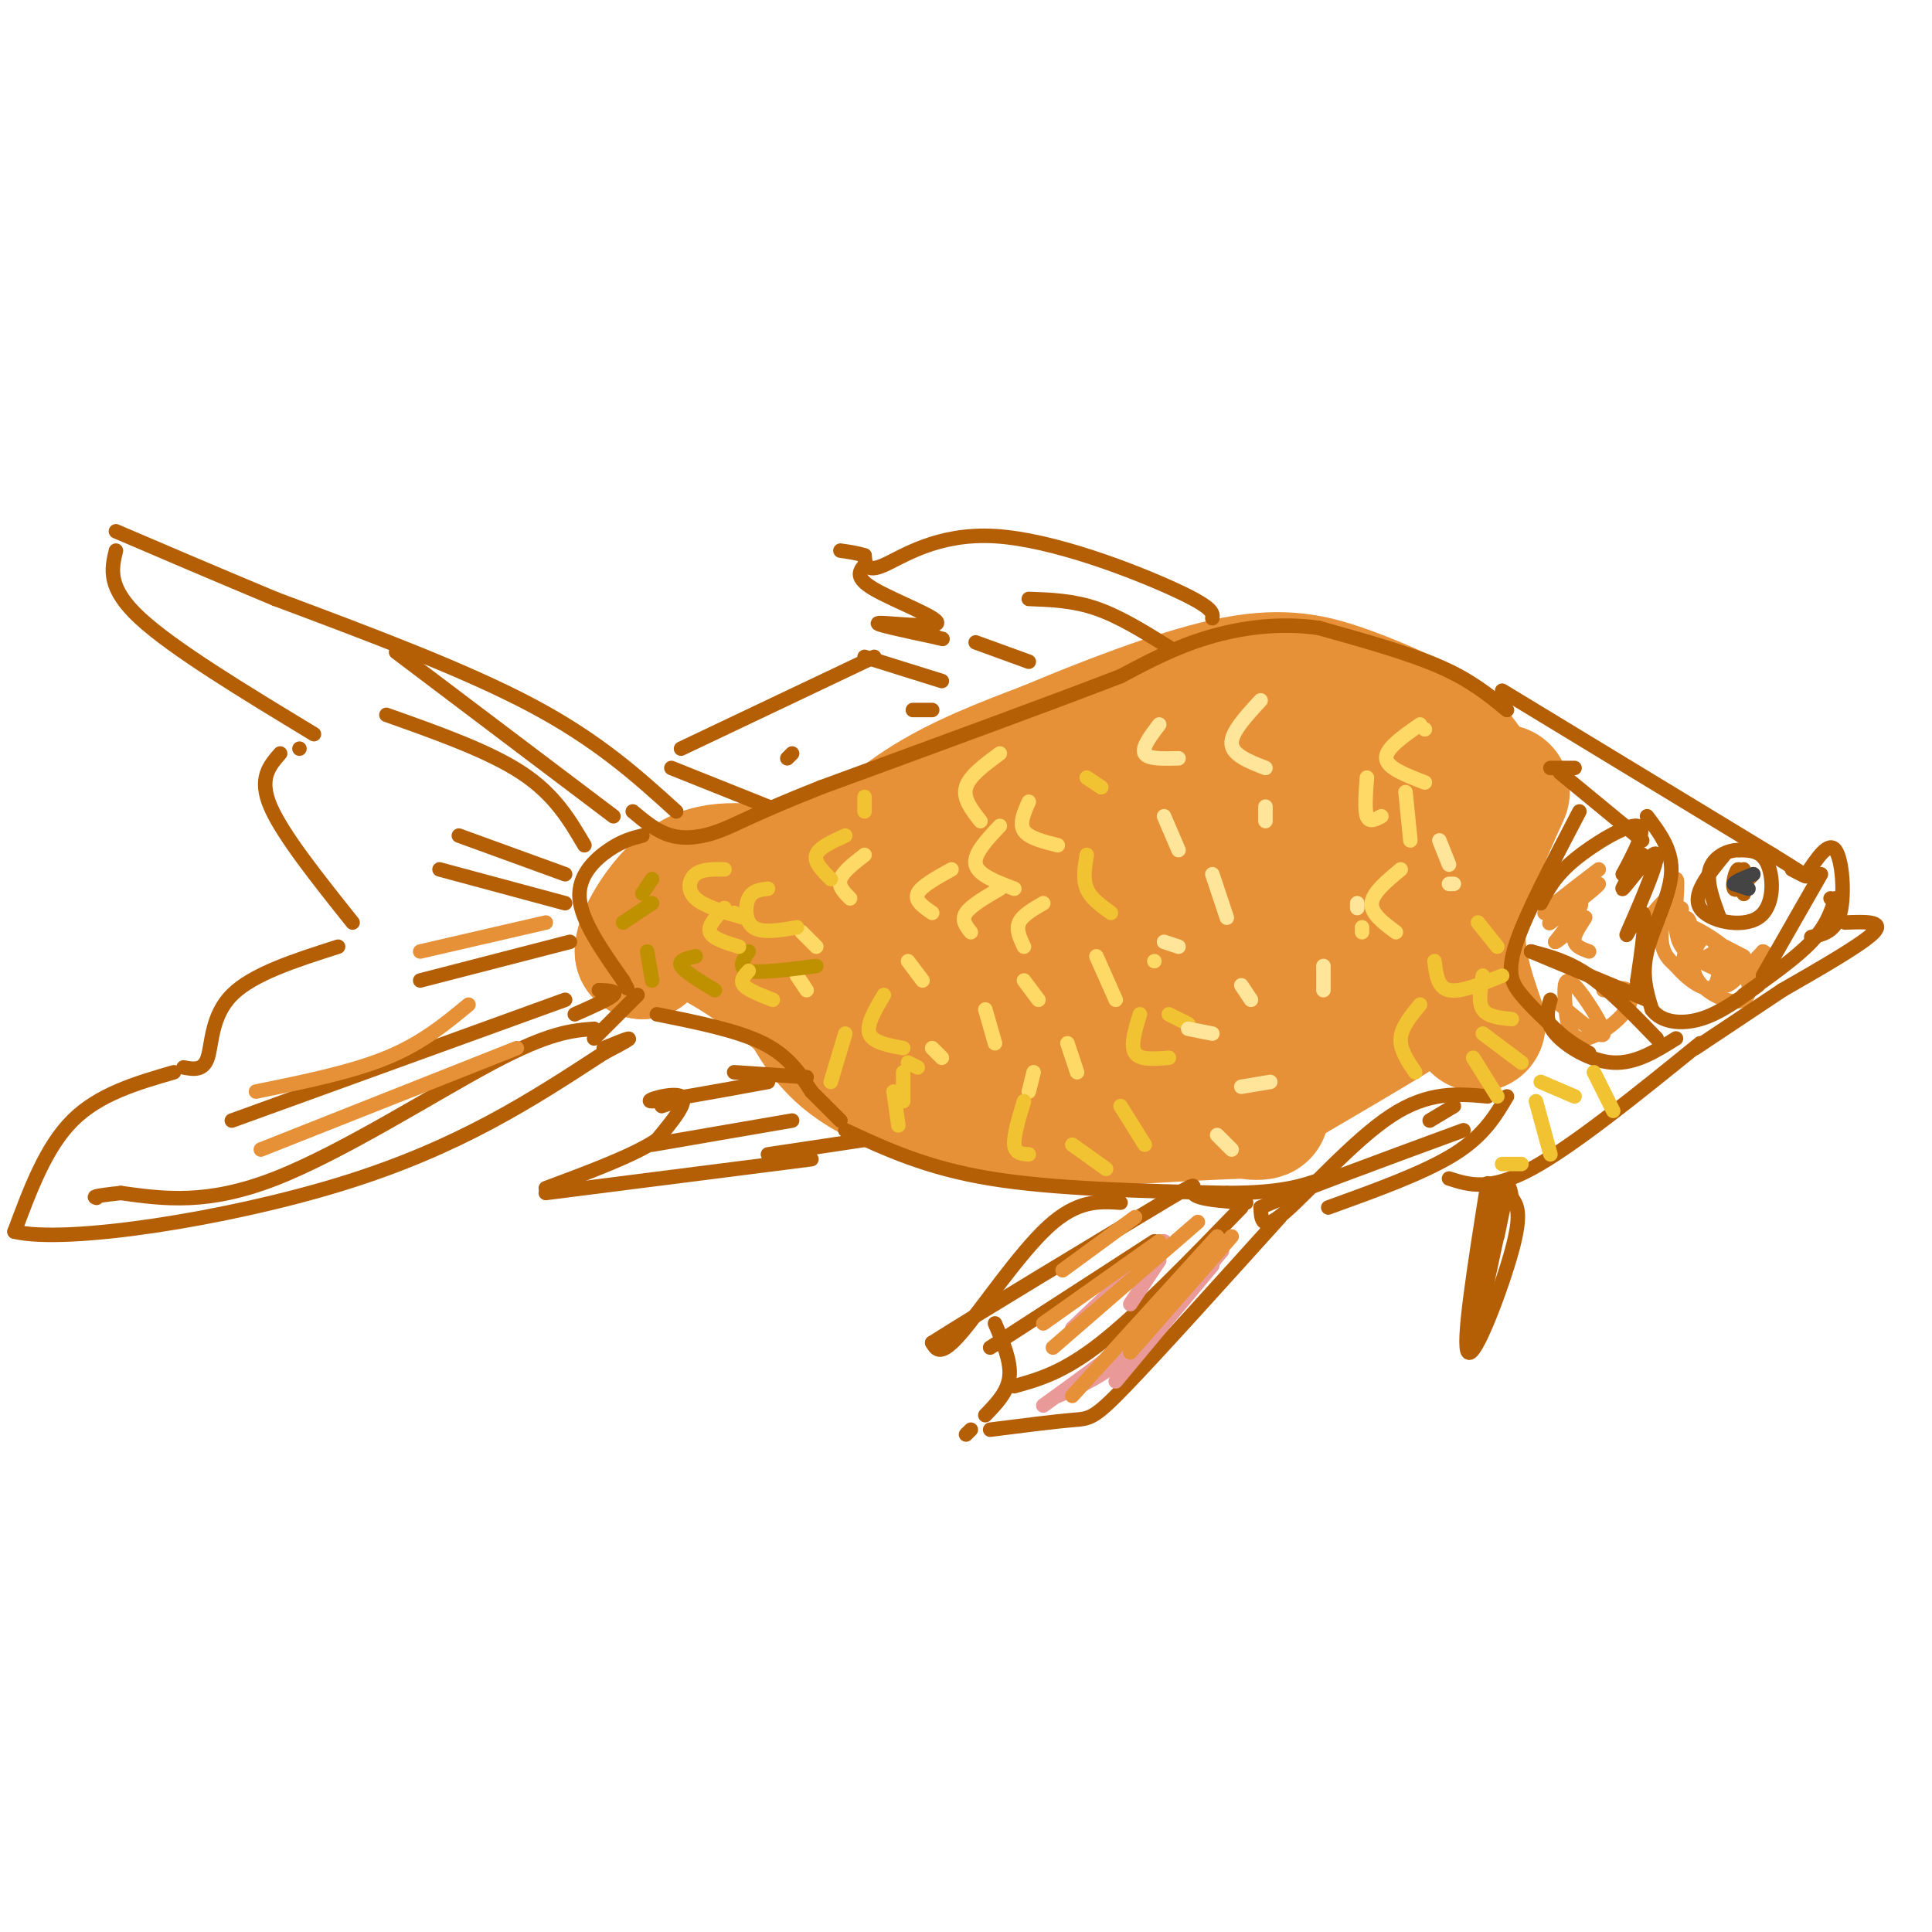 <svg viewBox='0 0 400 400' version='1.1' xmlns='http://www.w3.org/2000/svg' xmlns:xlink='http://www.w3.org/1999/xlink'><g fill='none' stroke='#e69138' stroke-width='28' stroke-linecap='round' stroke-linejoin='round'><path d='M253,158c-14.071,-1.304 -28.143,-2.607 -42,2c-13.857,4.607 -27.500,15.125 -31,17c-3.500,1.875 3.143,-4.893 11,-10c7.857,-5.107 16.929,-8.554 26,-12'/><path d='M217,155c11.250,-4.762 26.375,-10.667 37,-13c10.625,-2.333 16.750,-1.095 23,1c6.250,2.095 12.625,5.048 19,8'/><path d='M296,151c5.167,3.833 8.583,9.417 12,15'/><path d='M311,164c-4.083,9.000 -8.167,18.000 -9,26c-0.833,8.000 1.583,15.000 4,22'/><path d='M285,167c-3.650,8.981 -7.301,17.962 -9,25c-1.699,7.038 -1.448,12.134 0,15c1.448,2.866 4.093,3.503 6,4c1.907,0.497 3.077,0.854 4,-9c0.923,-9.854 1.601,-29.919 0,-32c-1.601,-2.081 -5.481,13.824 -7,23c-1.519,9.176 -0.678,11.624 0,14c0.678,2.376 1.194,4.679 3,5c1.806,0.321 4.903,-1.339 8,-3'/><path d='M290,209c-4.000,2.667 -18.000,10.833 -32,19'/><path d='M258,228c-2.756,3.311 6.356,2.089 2,2c-4.356,-0.089 -22.178,0.956 -40,2'/><path d='M220,232c-14.000,-1.022 -29.000,-4.578 -38,-9c-9.000,-4.422 -12.000,-9.711 -15,-15'/><path d='M167,208c-6.956,-5.844 -16.844,-12.956 -23,-15c-6.156,-2.044 -8.578,0.978 -11,4'/><path d='M133,197c-0.116,-2.794 5.093,-11.780 11,-15c5.907,-3.220 12.514,-0.675 20,-2c7.486,-1.325 15.853,-6.522 19,-8c3.147,-1.478 1.073,0.761 -1,3'/><path d='M182,175c-4.199,5.345 -14.198,17.207 -17,22c-2.802,4.793 1.592,2.517 2,3c0.408,0.483 -3.172,3.723 4,-2c7.172,-5.723 25.094,-20.411 28,-21c2.906,-0.589 -9.204,12.921 -14,19c-4.796,6.079 -2.280,4.728 -1,6c1.280,1.272 1.322,5.166 5,6c3.678,0.834 10.990,-1.391 22,-11c11.010,-9.609 25.717,-26.603 29,-32c3.283,-5.397 -4.859,0.801 -13,7'/><path d='M227,172c-6.333,6.000 -15.665,17.501 -19,25c-3.335,7.499 -0.675,10.998 1,13c1.675,2.002 2.363,2.507 5,2c2.637,-0.507 7.224,-2.028 14,-6c6.776,-3.972 15.742,-10.397 21,-15c5.258,-4.603 6.808,-7.385 9,-12c2.192,-4.615 5.025,-11.063 2,-12c-3.025,-0.937 -11.907,3.638 -19,12c-7.093,8.362 -12.398,20.510 -14,26c-1.602,5.490 0.498,4.321 2,5c1.502,0.679 2.405,3.207 8,1c5.595,-2.207 15.881,-9.148 20,-10c4.119,-0.852 2.070,4.386 4,-4c1.930,-8.386 7.837,-30.396 7,-32c-0.837,-1.604 -8.419,17.198 -16,36'/><path d='M252,201c-2.603,6.804 -1.110,5.813 1,5c2.110,-0.813 4.837,-1.450 8,-6c3.163,-4.550 6.761,-13.014 7,-14c0.239,-0.986 -2.880,5.507 -6,12'/></g>
<g fill='none' stroke='#b45f06' stroke-width='3' stroke-linecap='round' stroke-linejoin='round'><path d='M311,143c0.000,0.000 56.000,34.000 56,34'/><path d='M367,177c10.000,6.167 7.000,4.583 4,3'/></g>
<g fill='none' stroke='#e69138' stroke-width='3' stroke-linecap='round' stroke-linejoin='round'><path d='M331,180c-6.254,4.770 -12.507,9.541 -11,9c1.507,-0.541 10.775,-6.392 11,-6c0.225,0.392 -8.593,7.029 -10,8c-1.407,0.971 4.598,-3.722 6,-4c1.402,-0.278 -1.799,3.861 -5,8'/><path d='M322,195c0.738,-0.095 5.083,-4.333 6,-5c0.917,-0.667 -1.595,2.238 -2,4c-0.405,1.762 1.298,2.381 3,3'/><path d='M347,184c-2.876,2.868 -5.751,5.735 -5,6c0.751,0.265 5.129,-2.073 6,-2c0.871,0.073 -1.766,2.558 -2,3c-0.234,0.442 1.933,-1.159 3,-1c1.067,0.159 1.033,2.080 1,4'/><path d='M350,194c-0.582,2.293 -2.537,6.027 -1,6c1.537,-0.027 6.568,-3.815 8,-3c1.432,0.815 -0.734,6.233 0,7c0.734,0.767 4.367,-3.116 8,-7'/><path d='M365,197c1.367,0.172 0.784,4.103 -2,5c-2.784,0.897 -7.768,-1.240 -11,-3c-3.232,-1.760 -4.712,-3.142 -5,-7c-0.288,-3.858 0.615,-10.193 0,-10c-0.615,0.193 -2.747,6.912 -3,11c-0.253,4.088 1.374,5.544 3,7'/><path d='M347,200c2.245,2.695 6.357,5.931 8,4c1.643,-1.931 0.818,-9.031 -1,-10c-1.818,-0.969 -4.628,4.193 -3,8c1.628,3.807 7.694,6.257 10,5c2.306,-1.257 0.852,-6.223 -3,-10c-3.852,-3.777 -10.100,-6.365 -10,-6c0.100,0.365 6.550,3.682 13,7'/><path d='M323,208c4.417,3.686 8.833,7.373 9,6c0.167,-1.373 -3.917,-7.805 -6,-10c-2.083,-2.195 -2.166,-0.155 -2,3c0.166,3.155 0.581,7.423 3,8c2.419,0.577 6.844,-2.537 9,-5c2.156,-2.463 2.045,-4.275 1,-5c-1.045,-0.725 -3.022,-0.362 -5,0'/></g>
<g fill='none' stroke='#b45f06' stroke-width='3' stroke-linecap='round' stroke-linejoin='round'><path d='M310,247c0.000,0.000 -1.000,-1.000 -1,-1'/><path d='M308,245c-2.689,16.867 -5.378,33.733 -4,35c1.378,1.267 6.822,-13.067 9,-21c2.178,-7.933 1.089,-9.467 0,-11'/><path d='M313,248c-0.464,-3.060 -1.625,-5.208 -3,0c-1.375,5.208 -2.964,17.774 -3,19c-0.036,1.226 1.482,-8.887 3,-19'/><path d='M310,248c-0.167,1.333 -2.083,14.167 -4,27'/><path d='M310,256c0.917,-4.417 1.833,-8.833 1,-5c-0.833,3.833 -3.417,15.917 -6,28'/><path d='M232,249c-4.467,-0.289 -8.933,-0.578 -15,5c-6.067,5.578 -13.733,17.022 -18,22c-4.267,4.978 -5.133,3.489 -6,2'/><path d='M193,278c9.131,-5.821 34.958,-21.375 46,-28c11.042,-6.625 7.298,-4.321 8,-3c0.702,1.321 5.851,1.661 11,2'/><path d='M265,252c-12.667,14.044 -25.333,28.089 -32,35c-6.667,6.911 -7.333,6.689 -11,7c-3.667,0.311 -10.333,1.156 -17,2'/><path d='M257,250c-10.583,10.917 -21.167,21.833 -29,28c-7.833,6.167 -12.917,7.583 -18,9'/><path d='M239,257c0.000,0.000 -34.000,22.000 -34,22'/><path d='M206,274c1.667,3.917 3.333,7.833 3,11c-0.333,3.167 -2.667,5.583 -5,8'/><path d='M200,297c0.000,0.000 1.000,-1.000 1,-1'/><path d='M312,227c-2.417,4.083 -4.833,8.167 -11,12c-6.167,3.833 -16.083,7.417 -26,11'/><path d='M308,227c-6.111,-0.556 -12.222,-1.111 -20,4c-7.778,5.111 -17.222,15.889 -22,20c-4.778,4.111 -4.889,1.556 -5,-1'/><path d='M261,250c6.167,-2.833 24.083,-9.417 42,-16'/><path d='M301,229c0.000,0.000 -5.000,3.000 -5,3'/><path d='M159,224c-10.911,2.000 -21.822,4.000 -24,4c-2.178,0.000 4.378,-2.000 6,-1c1.622,1.000 -1.689,5.000 -5,9'/><path d='M136,236c-4.667,3.167 -13.833,6.583 -23,10'/><path d='M113,247c0.000,0.000 55.000,-7.000 55,-7'/><path d='M164,232c0.000,0.000 -29.000,5.000 -29,5'/><path d='M140,228c0.000,0.000 -3.000,1.000 -3,1'/><path d='M251,128c0.143,-1.101 0.286,-2.202 -8,-6c-8.286,-3.798 -25.000,-10.292 -37,-11c-12.000,-0.708 -19.286,4.369 -23,6c-3.714,1.631 -3.857,-0.185 -4,-2'/><path d='M179,115c-1.500,-0.500 -3.250,-0.750 -5,-1'/><path d='M179,117c-1.054,1.304 -2.107,2.607 2,5c4.107,2.393 13.375,5.875 13,7c-0.375,1.125 -10.393,-0.107 -12,0c-1.607,0.107 5.196,1.554 12,3'/><path d='M194,132c2.000,0.500 1.000,0.250 0,0'/><path d='M179,136c0.000,0.000 16.000,5.000 16,5'/><path d='M181,136c0.000,0.000 -40.000,19.000 -40,19'/><path d='M139,159c0.000,0.000 20.000,8.000 20,8'/><path d='M140,168c-8.083,-7.333 -16.167,-14.667 -30,-22c-13.833,-7.333 -33.417,-14.667 -53,-22'/><path d='M57,124c-14.333,-6.000 -23.667,-10.000 -33,-14'/><path d='M24,114c-0.917,3.833 -1.833,7.667 5,14c6.833,6.333 21.417,15.167 36,24'/><path d='M62,155c0.000,0.000 0.000,0.000 0,0'/><path d='M58,156c-2.250,2.583 -4.500,5.167 -2,11c2.500,5.833 9.750,14.917 17,24'/><path d='M70,196c-8.844,2.822 -17.689,5.644 -22,10c-4.311,4.356 -4.089,10.244 -5,13c-0.911,2.756 -2.956,2.378 -5,2'/><path d='M36,222c-7.750,2.250 -15.500,4.500 -21,10c-5.500,5.500 -8.750,14.250 -12,23'/><path d='M3,255c10.844,2.556 43.956,-2.556 68,-10c24.044,-7.444 39.022,-17.222 54,-27'/><path d='M125,218c9.000,-4.667 4.500,-2.833 0,-1'/><path d='M123,213c-4.578,0.356 -9.156,0.711 -21,7c-11.844,6.289 -30.956,18.511 -45,24c-14.044,5.489 -23.022,4.244 -32,3'/><path d='M25,247c-6.167,0.667 -5.583,0.833 -5,1'/><path d='M117,207c0.000,0.000 -69.000,25.000 -69,25'/><path d='M118,195c0.000,0.000 -31.000,8.000 -31,8'/><path d='M117,187c0.000,0.000 -26.000,-7.000 -26,-7'/><path d='M117,181c0.000,0.000 -22.000,-8.000 -22,-8'/><path d='M121,175c-3.083,-5.250 -6.167,-10.500 -13,-15c-6.833,-4.500 -17.417,-8.250 -28,-12'/><path d='M127,169c0.000,0.000 -45.000,-34.000 -45,-34'/><path d='M242,134c-5.083,-3.167 -10.167,-6.333 -15,-8c-4.833,-1.667 -9.417,-1.833 -14,-2'/><path d='M213,137c0.000,0.000 -11.000,-4.000 -11,-4'/><path d='M193,147c0.000,0.000 -4.000,0.000 -4,0'/><path d='M164,156c0.000,0.000 -1.000,1.000 -1,1'/><path d='M341,169c2.689,3.556 5.378,7.111 5,12c-0.378,4.889 -3.822,11.111 -5,16c-1.178,4.889 -0.089,8.444 1,12'/><path d='M342,209c1.844,2.622 5.956,3.178 10,2c4.044,-1.178 8.022,-4.089 12,-7'/><path d='M379,186c0.000,0.000 0.000,0.000 0,0'/><path d='M380,186c-0.917,2.833 -1.833,5.667 -5,9c-3.167,3.333 -8.583,7.167 -14,11'/><path d='M374,181c2.289,-3.444 4.578,-6.889 6,-5c1.422,1.889 1.978,9.111 1,13c-0.978,3.889 -3.489,4.444 -6,5'/><path d='M377,181c0.000,0.000 -12.000,21.000 -12,21'/><path d='M382,191c4.083,-0.167 8.167,-0.333 6,2c-2.167,2.333 -10.583,7.167 -19,12'/><path d='M369,205c0.000,0.000 -18.000,12.000 -18,12'/><path d='M357,177c-3.375,4.113 -6.750,8.226 -5,11c1.750,2.774 8.625,4.208 12,2c3.375,-2.208 3.250,-8.060 2,-11c-1.250,-2.940 -3.625,-2.970 -6,-3'/><path d='M360,176c-2.356,-0.022 -5.244,1.422 -6,4c-0.756,2.578 0.622,6.289 2,10'/><path d='M361,180c0.060,2.815 0.119,5.631 0,5c-0.119,-0.631 -0.417,-4.708 -1,-5c-0.583,-0.292 -1.452,3.202 -1,4c0.452,0.798 2.226,-1.101 4,-3'/><path d='M352,216c-13.167,10.667 -26.333,21.333 -35,26c-8.667,4.667 -12.833,3.333 -17,2'/><path d='M321,207c-0.622,2.178 -1.244,4.356 1,7c2.244,2.644 7.356,5.756 12,6c4.644,0.244 8.822,-2.378 13,-5'/><path d='M343,215c-4.833,-5.000 -9.667,-10.000 -14,-13c-4.333,-3.000 -8.167,-4.000 -12,-5'/><path d='M317,197c2.000,0.833 13.000,5.417 24,10'/><path d='M319,187c1.444,-2.800 2.889,-5.600 7,-9c4.111,-3.400 10.889,-7.400 13,-7c2.111,0.400 -0.444,5.200 -3,10'/><path d='M336,181c0.828,0.025 4.399,-4.913 4,-4c-0.399,0.913 -4.767,7.675 -4,7c0.767,-0.675 6.670,-8.789 7,-7c0.330,1.789 -4.911,13.482 -6,16c-1.089,2.518 1.975,-4.138 3,-4c1.025,0.138 0.013,7.069 -1,14'/><path d='M339,203c-0.167,2.833 -0.083,2.917 0,3'/><path d='M340,174c0.000,0.000 -17.000,-14.000 -17,-14'/><path d='M326,159c0.000,0.000 -5.000,0.000 -5,0'/><path d='M327,168c-5.422,10.356 -10.844,20.711 -13,27c-2.156,6.289 -1.044,8.511 1,11c2.044,2.489 5.022,5.244 8,8'/><path d='M323,214c2.333,2.000 4.167,3.000 6,4'/><path d='M312,147c-3.750,-3.083 -7.500,-6.167 -14,-9c-6.500,-2.833 -15.750,-5.417 -25,-8'/><path d='M273,130c-8.200,-1.156 -16.200,-0.044 -23,2c-6.800,2.044 -12.400,5.022 -18,8'/><path d='M232,140c-13.333,5.167 -37.667,14.083 -62,23'/><path d='M170,163c-13.845,5.476 -17.458,7.667 -21,9c-3.542,1.333 -7.012,1.810 -10,1c-2.988,-0.810 -5.494,-2.905 -8,-5'/><path d='M133,173c-2.089,0.533 -4.178,1.067 -7,3c-2.822,1.933 -6.378,5.267 -6,10c0.378,4.733 4.689,10.867 9,17'/><path d='M129,203c1.500,2.833 0.750,1.417 0,0'/><path d='M124,205c1.917,0.083 3.833,0.167 3,1c-0.833,0.833 -4.417,2.417 -8,4'/><path d='M132,206c0.000,0.000 -9.000,9.000 -9,9'/><path d='M136,210c8.333,1.667 16.667,3.333 22,6c5.333,2.667 7.667,6.333 10,10'/><path d='M168,226c2.667,2.667 4.333,4.333 6,6'/><path d='M175,234c8.417,3.917 16.833,7.833 30,10c13.167,2.167 31.083,2.583 49,3'/><path d='M254,247c11.500,0.000 15.750,-1.500 20,-3'/><path d='M179,236c0.000,0.000 -20.000,3.000 -20,3'/><path d='M167,223c0.000,0.000 -15.000,-1.000 -15,-1'/></g>
<g fill='none' stroke='#ffd966' stroke-width='3' stroke-linecap='round' stroke-linejoin='round'><path d='M295,151c0.000,0.000 0.000,0.000 0,0'/><path d='M294,150c-3.583,2.500 -7.167,5.000 -7,7c0.167,2.000 4.083,3.500 8,5'/><path d='M291,164c0.000,0.000 1.000,10.000 1,10'/><path d='M283,161c-0.250,3.333 -0.500,6.667 0,8c0.500,1.333 1.750,0.667 3,0'/><path d='M290,180c-2.917,2.417 -5.833,4.833 -6,7c-0.167,2.167 2.417,4.083 5,6'/><path d='M282,192c0.000,0.000 0.000,1.000 0,1'/><path d='M207,156c-3.167,2.333 -6.333,4.667 -7,7c-0.667,2.333 1.167,4.667 3,7'/><path d='M207,171c-2.750,2.917 -5.500,5.833 -5,8c0.500,2.167 4.250,3.583 8,5'/><path d='M213,166c-1.000,2.250 -2.000,4.500 -1,6c1.000,1.500 4.000,2.250 7,3'/><path d='M216,187c-2.167,1.250 -4.333,2.500 -5,4c-0.667,1.500 0.167,3.250 1,5'/><path d='M212,203c0.000,0.000 3.000,4.000 3,4'/><path d='M227,198c0.000,0.000 4.000,9.000 4,9'/><path d='M221,216c0.000,0.000 2.000,6.000 2,6'/><path d='M207,184c-3.000,1.750 -6.000,3.500 -7,5c-1.000,1.500 0.000,2.750 1,4'/><path d='M204,209c0.000,0.000 2.000,7.000 2,7'/><path d='M214,222c0.000,0.000 -1.000,4.000 -1,4'/><path d='M197,180c-3.167,1.750 -6.333,3.500 -7,5c-0.667,1.500 1.167,2.750 3,4'/><path d='M188,199c0.000,0.000 3.000,4.000 3,4'/><path d='M193,217c0.000,0.000 2.000,2.000 2,2'/><path d='M179,177c-2.250,1.750 -4.500,3.500 -5,5c-0.500,1.500 0.750,2.750 2,4'/><path d='M166,193c0.000,0.000 3.000,3.000 3,3'/><path d='M165,202c0.000,0.000 2.000,3.000 2,3'/><path d='M239,199c0.000,0.000 0.000,0.000 0,0'/></g>
<g fill='none' stroke='#f1c232' stroke-width='3' stroke-linecap='round' stroke-linejoin='round'><path d='M183,206c-1.833,3.083 -3.667,6.167 -3,8c0.667,1.833 3.833,2.417 7,3'/><path d='M188,220c0.000,0.000 2.000,1.000 2,1'/><path d='M187,222c0.000,0.000 0.000,6.000 0,6'/><path d='M319,224c0.000,0.000 7.000,3.000 7,3'/><path d='M330,222c0.000,0.000 4.000,8.000 4,8'/><path d='M318,228c0.000,0.000 3.000,11.000 3,11'/><path d='M311,241c0.000,0.000 4.000,0.000 4,0'/><path d='M307,202c-0.500,2.750 -1.000,5.500 0,7c1.000,1.500 3.500,1.750 6,2'/><path d='M307,214c0.000,0.000 8.000,6.000 8,6'/><path d='M305,219c0.000,0.000 5.000,8.000 5,8'/><path d='M294,208c-1.917,2.333 -3.833,4.667 -4,7c-0.167,2.333 1.417,4.667 3,7'/><path d='M297,199c0.333,2.750 0.667,5.500 3,6c2.333,0.500 6.667,-1.250 11,-3'/><path d='M306,191c0.000,0.000 4.000,5.000 4,5'/></g>
<g fill='none' stroke='#bf9000' stroke-width='3' stroke-linecap='round' stroke-linejoin='round'><path d='M155,197c-1.167,1.750 -2.333,3.500 0,4c2.333,0.500 8.167,-0.250 14,-1'/><path d='M144,198c0.000,0.000 0.000,0.000 0,0'/><path d='M144,198c-1.833,0.417 -3.667,0.833 -3,2c0.667,1.167 3.833,3.083 7,5'/><path d='M134,197c0.000,0.000 1.000,6.000 1,6'/><path d='M135,187c0.000,0.000 -6.000,4.000 -6,4'/><path d='M135,182c0.000,0.000 -2.000,3.000 -2,3'/></g>
<g fill='none' stroke='#f1c232' stroke-width='3' stroke-linecap='round' stroke-linejoin='round'><path d='M150,180c-2.311,-0.044 -4.622,-0.089 -6,1c-1.378,1.089 -1.822,3.311 0,5c1.822,1.689 5.911,2.844 10,4'/><path d='M152,189c0.000,0.000 0.000,0.000 0,0'/><path d='M150,188c-1.750,1.833 -3.500,3.667 -3,5c0.500,1.333 3.250,2.167 6,3'/><path d='M155,201c-0.917,1.000 -1.833,2.000 -1,3c0.833,1.000 3.417,2.000 6,3'/><path d='M159,184c-1.600,0.178 -3.200,0.356 -4,2c-0.800,1.644 -0.800,4.756 1,6c1.800,1.244 5.400,0.622 9,0'/><path d='M175,173c-2.750,1.250 -5.500,2.500 -6,4c-0.500,1.500 1.250,3.250 3,5'/><path d='M179,165c0.000,0.000 0.000,3.000 0,3'/><path d='M175,214c0.000,0.000 -3.000,10.000 -3,10'/><path d='M185,226c0.000,0.000 1.000,7.000 1,7'/><path d='M212,228c-1.083,3.583 -2.167,7.167 -2,9c0.167,1.833 1.583,1.917 3,2'/><path d='M222,237c0.000,0.000 7.000,5.000 7,5'/><path d='M232,229c0.000,0.000 5.000,8.000 5,8'/><path d='M236,210c-1.000,3.250 -2.000,6.500 -1,8c1.000,1.500 4.000,1.250 7,1'/><path d='M242,210c0.000,0.000 4.000,2.000 4,2'/><path d='M225,177c-0.417,2.500 -0.833,5.000 0,7c0.833,2.000 2.917,3.500 5,5'/><path d='M225,161c0.000,0.000 3.000,2.000 3,2'/></g>
<g fill='none' stroke='#ffe599' stroke-width='3' stroke-linecap='round' stroke-linejoin='round'><path d='M240,150c-1.833,2.417 -3.667,4.833 -3,6c0.667,1.167 3.833,1.083 7,1'/><path d='M241,169c0.000,0.000 3.000,7.000 3,7'/><path d='M241,195c0.000,0.000 3.000,1.000 3,1'/><path d='M246,213c0.000,0.000 5.000,1.000 5,1'/><path d='M261,145c-3.083,3.333 -6.167,6.667 -6,9c0.167,2.333 3.583,3.667 7,5'/><path d='M262,167c0.000,0.000 0.000,3.000 0,3'/><path d='M251,181c0.000,0.000 3.000,9.000 3,9'/><path d='M257,204c0.000,0.000 2.000,3.000 2,3'/><path d='M257,225c0.000,0.000 6.000,-1.000 6,-1'/><path d='M252,235c0.000,0.000 3.000,3.000 3,3'/><path d='M274,200c0.000,0.000 0.000,5.000 0,5'/><path d='M281,187c0.000,0.000 0.000,1.000 0,1'/><path d='M298,174c0.000,0.000 2.000,5.000 2,5'/><path d='M300,183c0.000,0.000 1.000,0.000 1,0'/></g>
<g fill='none' stroke='#ea9999' stroke-width='3' stroke-linecap='round' stroke-linejoin='round'><path d='M251,262c0.000,0.000 -20.000,24.000 -20,24'/><path d='M253,259c-6.667,8.000 -13.333,16.000 -19,21c-5.667,5.000 -10.333,7.000 -15,9'/><path d='M247,262c-1.917,3.583 -3.833,7.167 -9,12c-5.167,4.833 -13.583,10.917 -22,17'/><path d='M241,257c0.000,0.000 -19.000,18.000 -19,18'/><path d='M240,261c0.000,0.000 -6.000,9.000 -6,9'/></g>
<g fill='none' stroke='#e69138' stroke-width='3' stroke-linecap='round' stroke-linejoin='round'><path d='M255,256c0.000,0.000 -21.000,24.000 -21,24'/><path d='M252,256c0.000,0.000 -30.000,33.000 -30,33'/><path d='M248,253c0.000,0.000 -30.000,26.000 -30,26'/><path d='M240,257c0.000,0.000 -24.000,17.000 -24,17'/><path d='M235,252c0.000,0.000 -15.000,11.000 -15,11'/><path d='M107,217c0.000,0.000 -53.000,21.000 -53,21'/><path d='M97,208c-4.833,4.000 -9.667,8.000 -17,11c-7.333,3.000 -17.167,5.000 -27,7'/><path d='M113,191c0.000,0.000 -26.000,6.000 -26,6'/></g>
<g fill='none' stroke='#444444' stroke-width='3' stroke-linecap='round' stroke-linejoin='round'><path d='M362,184c0.000,0.000 -3.000,-1.000 -3,-1'/><path d='M359,183c0.167,-0.500 2.083,-1.250 4,-2'/></g>
</svg>